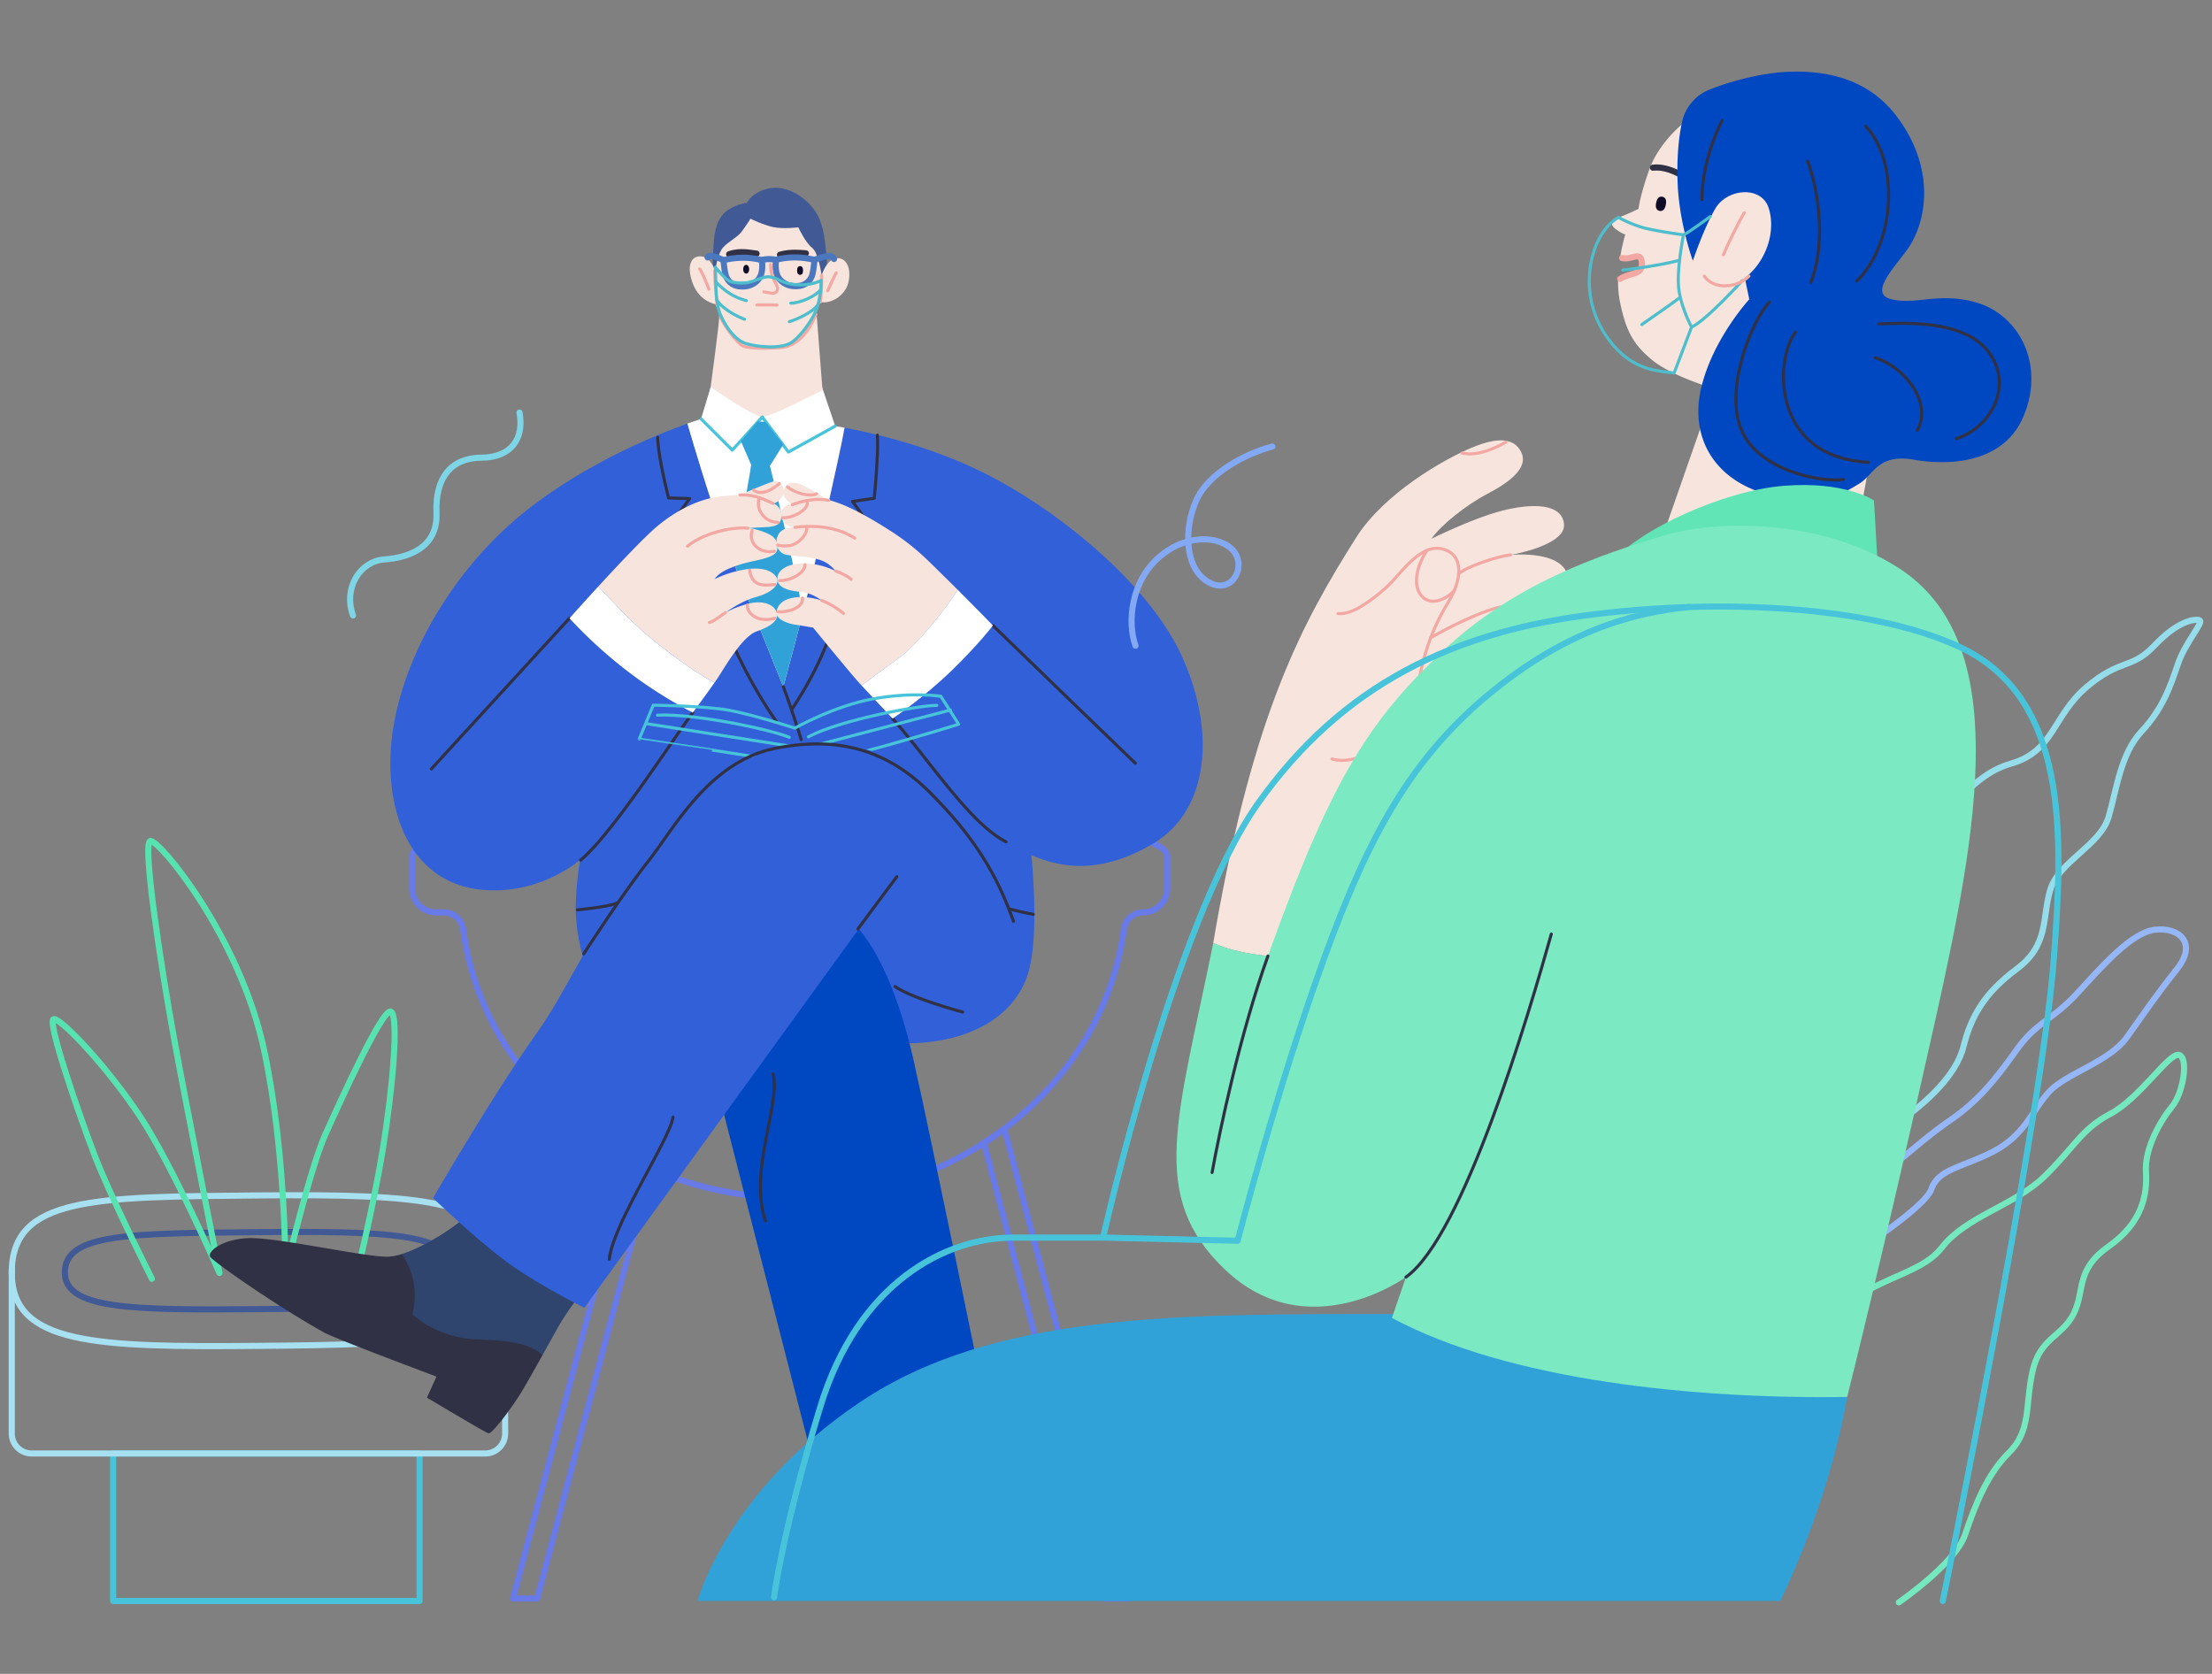 <?xml version="1.0" encoding="utf-8"?>
<svg xmlns="http://www.w3.org/2000/svg" viewBox="0 0 2571.5 1946">
  <rect x="0" y="0" width="2571.5" height="1946" fill="#808080" stroke="none"/>
  <defs>
    <style>.cls-16,.cls-17,.cls-18,.cls-19,.cls-20,.cls-22,.cls-4,.cls-5,.cls-8{fill:none;stroke-linecap:round;stroke-linejoin:round}.cls-16,.cls-17,.cls-4,.cls-5,.cls-8{stroke-width:7.1px}.cls-20,.cls-4{stroke:#48c4da}.cls-5{stroke:#a7e0f0}.cls-8{stroke:#6879e8}.cls-9{fill:#2f456e}.cls-10{fill:#303145}.cls-11{fill:#3160d8}.cls-12{fill:#fff}.cls-14{fill:#f7e5dd}.cls-15{fill:#100c27}.cls-16,.cls-22{stroke:#303145}.cls-17{stroke:#4b77bf}.cls-18{stroke:#f3a8a3}.cls-18,.cls-19,.cls-20,.cls-22{stroke-width:3.55px}.cls-19{stroke:#4ebdcc}.cls-21{fill:#31a2d8}.cls-23{fill:#0047c2}</style>
  </defs>
  <g id="color1">
    <path d="M2099 1185.72c9.07-31.36 22.09-106.78 62-127.68s57.8-27.37 74.38-62.45 52-93.51 102.26-107.8 48.56-55.55 88.11-89.11 52.13-19.9 79-48.36 46.57-31.19 52.18-29.28-16.53 25.7-25.09 51-17.6 52-42.11 78.09-28.93 66.9-38.46 99.67-58.39 52.22-67.93 85-1.25 63.76-38.89 91.7-53.25 55.53-61.86 90.18-45.79 65.87-64.61 79.84-36.95 76.71-36.95 76.71" style="stroke-width:7.1px;stroke:#95ddea;fill:none;stroke-linecap:round;stroke-linejoin:round"/>
    <path d="M2147.37 1404.64c12.73-14.47 85.94-79.49 118.39-101.37s53.68-47.55 77.75-81.66 41.43-34.49 71.12-66.69 63.17-71 90.84-74.09 49.62 15.24 25.09 46.06-37.28 50-58 78.95-70.52 41.84-90.32 63.31-27.9 50-64.09 69.07-64.8 20.31-72.89 44.18-109 86.72-109 86.72" style="stroke:#95b6f7;stroke-width:7.1px;fill:none;stroke-linecap:round;stroke-linejoin:round"/>
    <path d="M2109.57 1547c63-65.22 120.16-60.89 148-96.85s83.74-48.45 118.6-82 42.84-55.14 77.16-73.25 67.85-70.93 79.56-68.53 5.41 44.1-7.8 60-32.11 48.6-30.37 75.8-4.51 59.51-43.56 87-27 51.91-40.7 78.56-39.05 27.47-47.68 66.81-1.27 68.44-27.18 94.09-39.68 61.69-51.1 95.39-77.09 78.83-77.09 78.83" style="stroke:#74e8bf;stroke-width:7.1px;fill:none;stroke-linecap:round;stroke-linejoin:round"/>
    <path class="cls-4" d="M131.52 1689.71h356.25v171.53H131.52z" transform="rotate(180 309.645 1775.475)"/>
    <path class="cls-5" d="M13.67 1479.81c.26 83.59 97.51 86.55 287.57 84.83s286.26-4.08 286-90.05c-.25-80.68-97.51-86.55-287.57-84.83s-286.28 1.36-286 90.05Z"/>
    <path d="M75.39 1479.24c0 42.78 76.31 44.06 225.47 42.7s224.65-2.79 224.65-46.79c0-41.29-76.31-44.05-225.47-42.69s-224.65 1.4-224.65 46.78Z" style="stroke:#415a96;stroke-width:7.1px;fill:none;stroke-linecap:round;stroke-linejoin:round"/>
    <path d="M412.29 1491.36s21.08-84.33 32.58-154.28 19.16-156.19 9.58-161-59.45 105.42-76.66 143.75-46 159.07-46 159.07 1-138-24.91-258.73c-28.25-131.82-122.66-245.31-132.24-242.43s13.42 151.4 27.79 230 52.71 272.14 52.71 272.14-54.63-125.53-92.95-183-91-113.07-99.66-112.11 28.83 109.47 47 157.15c18.21 47.91 67.08 144.7 67.08 144.7" style="stroke:#57e3b1;stroke-width:7.1px;fill:none;stroke-linecap:round;stroke-linejoin:round"/>
    <path class="cls-5" d="M13.67 1474.59v192a23.16 23.16 0 0 0 23.16 23.16h527.24a23.16 23.16 0 0 0 23.16-23.16v-192"/>
    <path class="cls-8" d="m1143.86 1328.82 140.36 529.45h28.16l-144.75-546q-11.52 8.73-23.77 16.55ZM596.35 1858.27h28.16L757 1358.65q-12.76-5.54-25-11.93Z"/>
    <path class="cls-8" d="M479.23 995.47v37.35a27.88 27.88 0 0 0 27.89 27.88H516a22.61 22.61 0 0 1 22.43 19.65c15.11 114.37 89.23 212 193.52 266.37q12.24 6.38 25 11.93a413.58 413.58 0 0 0 165.53 34.13c82.34 0 158.64-23.65 221.37-64q12.24-7.85 23.77-16.57c75.09-56.62 126.59-138.7 138.91-231.9a22.63 22.63 0 0 1 22.47-19.61 27.89 27.89 0 0 0 27.89-27.88v-37.35c0-10.18-20.19-18.82-54.41-25.93-34.27-164.24-191.34-288.35-380-288.35-187.92 0-344.53 123.19-379.57 286.53-39.83 7.43-63.68 16.68-63.68 27.75Z"/>
    <path class="cls-9" d="M459.22 1518.79c16.31 14.82 50.4 43 74.12 46.7 21.1 3.29 72.69 3.06 97.4 9.76 7-12.46 13.62-24.5 18.24-32.74 10.37-18.53 25.94-37.81 25.94-37.81l-130.46-93.39c-11.65 12.87-49.65 37.9-77.55 46.61 4.02 29.01-7.69 60.87-7.69 60.87Z"/>
    <path class="cls-10" d="M286.51 1439.47c31.13-2.22 137.87 22.24 164.55 21.5a60.74 60.74 0 0 0 15.85-3c24.18 34.18 12.32 69.76 12.32 69.76 16.31 14.83 37.8 24.46 61.52 28.17 21.1 3.29 66.72-1.48 90 19.4-8.69 15.59-17.83 31.83-24 42.12-11.11 18.53-34.09 48.92-38.54 48.92-2.14 0-36.18-20.36-71.9-41.51l11.12-24.46s-117.9-44.13-130.46-51.14c-57.07-31.88-129.72-83-132.68-88.21s11.09-19.32 42.22-21.55Z"/>
    <path class="cls-9" d="M948.44 1660.36s12.6 66 17 99.33c.09.68.18 1.36.27 2.07 14.29 4.7 27.9 10.53 27.9 10.53 10.38-8.15 34.1-28.17 64.49-45.21 22.38-12.56 46.37-3.81 65.15 2.26-1.06-1.6-2-3.11-2.89-4.49-13.34-21.49-25.94-61.52-31.87-83.76Z"/>
    <path class="cls-10" d="M965.75 1761.76c-1 55.75 1.22 97.26 1.22 97.26h257.21a69.16 69.16 0 0 0-16.31-36.33c-13.88-16-65-49.41-84.58-93.35-18.78-6.07-42.77-14.82-65.15-2.26-30.39 17-54.11 37.06-64.49 45.21 0 0-13.65-5.83-27.9-10.53Z"/>
    <path class="cls-11" d="M1194.28 953s19.77 134.41-2 186.79-81 73.13-138.36 73.13H757.44c-47.44 0-90.92-94.88-88-165.05S689.25 953 689.25 953Z"/>
    <path class="cls-11" d="M568.67 1035c83 3 132.44-60.29 132.44-60.29s426.37-21.5 468.47 4c42.49 25.69 95.86 46.44 171 2 65.81-39 73.13-132.43 32.61-219.41s-149.24-172-231.26-212.48c-64.85-32-134-46.77-160.14-51.55-5.47 31.73-34.63 158.88-43 193.61-8.9 37.07-28.17 107.48-28.17 107.48s-48.18-118.59-68.19-171.22c-16.18-42.55-36.23-110.28-43.32-134.67-53.9 19.27-151.91 62.71-220.56 130.47C502.46 698 457 796.82 454 877.87s31.65 154.18 114.67 157.13Z"/>
    <path class="cls-12" d="M799.12 492.41c7.09 24.39 27.14 92.12 43.32 134.67 20 52.63 68.19 171.22 68.19 171.22s19.27-70.41 28.17-107.48c8.33-34.73 37.49-161.88 43-193.61-6.94-1.26-10.84-1.82-10.84-1.82L955.6 450H826.13L815 487c-4.7 1.51-10 3.32-15.88 5.41Z"/>
    <path d="M902.48 218.29c-13.28-.32-28.91 7-34.1 17.41-12.23 1.86-23.29 7.74-28.17 13.72-11.48 14.08-10.37 35.58-11.11 42.25s-.37 18.53-.37 18.53l3 17.05L961 325.39s1.48-7.78-.37-29.27-4.18-38.73-14.09-52.26c-11.08-15.2-28.54-25.2-44.06-25.57Z" style="fill:#415a96"/>
    <path class="cls-14" d="M955.11 320.21s5.56-18.91 17.42-20 17.41 12.6 13.71 28.17-20.76 25.55-32.62 22.62l-4.44 12.6 7 90.06s-60.41 31.13-70.05 31.13-60-34.78-60-34.78 10.75-79 10-83.45-4.45-13-4.45-13-17.42-2.59-25.57-22.24S802 297.6 814.27 298s17.05 16.86 17.05 16.86 2.59-16.86 7.41-24.64 17.79-13.35 23.35-20.76 10.38-15.19 10.38-15.19 14.08 7 25.94 9.63 29.65.37 29.65.37S936.2 282 944 288s11.11 32.21 11.11 32.21Z"/>
    <path class="cls-15" d="M930.09 319.53c2.29 0 3.46-1.71 3.46-5.07s-1.17-5.07-3.46-5.07-3.46 1.71-3.46 5.07 1.17 5.07 3.46 5.07Z"/>
    <ellipse class="cls-15" cx="867.45" cy="312.98" rx="3.46" ry="5.07"/>
    <path class="cls-16" d="M936.82 294.51c-6.17-.43-17.66-1.91-30.08 1.61M879.5 294.82c-6.49-.56-18.9-3.89-31.87.74"/>
    <path class="cls-17" d="M969.56 301.12s-1.94-5-9.45-3.15c-5.93 1.48-14.08 4.26-14.08 4.26M885.62 302.42s2.59 14.27-3.71 22.05-15.2 9.26-22.79 8.34a18.08 18.08 0 0 1-15.2-12.05c-2-6.48-2.78-18.34-2.78-18.34a98.82 98.82 0 0 1 23.54-2.78 85 85 0 0 1 20.94 2.78Z"/>
    <path class="cls-17" d="M902.27 302.05s-2.6 14.26 3.7 22.05 15.2 9.26 22.8 8.34A18.08 18.08 0 0 0 944 320.39c2-6.48 2.78-18.34 2.78-18.34a98.69 98.69 0 0 0-23.53-2.78 85 85 0 0 0-20.98 2.78ZM902.27 302.05c-4.79-1.12-13.69-1.12-16.65.37M841.14 302.42c-5.37-2.23-16.31-7.79-18.53-3.15"/>
    <path class="cls-18" d="M895.87 307.6c.37 12.42 3.15 16.5 6.3 22.43a21.13 21.13 0 0 1 1.57 3.89 5.51 5.51 0 0 1-6.21 7l-9.44-1.6M903.41 354.67c-3.9-.37-16.31-.18-23.35-.18M948.44 365.42c-5 13.53-18.72 37.43-41.14 38.73s-32.8.74-41.33-1.11-25.97-27.24-28.35-34.65M813.34 312.61c3 3.33 10.75 23.53 10.75 23.53M972.15 317.24c-3 4.82-9.82 20.76-9.82 20.76M955.11 320.21c.37 8.15-.56 26.31-1.49 30.76M831 314.65c-.37 7.22 1.67 31.87 2.59 38.73"/>
    <path class="cls-19" d="M894.7 321.87c-5.68-.91-15.76 4.27-23.17 6.12s-17.6 1.11-23.16-1.11-16.68-16.31-16.68-16.31.37 25 1.3 34.84a99.19 99.19 0 0 0 3.7 18.53s12 30.95 32.25 35.95 41.32 4.45 50.77-1.48 25-25.39 30.21-41.14a101.06 101.06 0 0 0 4.63-31.27s-10.93 6.3-28.72 5-18.53-7.09-31.13-9.13Z"/>
    <path class="cls-19" d="M831.69 327.25c11.12 11.49 21.13 18.34 35.95 22.23M833.36 348.74c6.3 10.38 23.9 19.46 32.24 22.43M954.18 336.7c-5.74 7.23-22.24 15.38-34.84 15.75M950.66 354.49c-5.56 8-22.24 16.12-33 19.46"/>
    <path class="cls-20" d="m970.92 495.39-54.36 30.14-30.39-40.77-34.84 38.54-36.32-36.32"/>
    <path class="cls-21" d="m880.61 490 9.27.37 20.75 26.31-15.56 24.84s28.9 117.71 38.4 170.79c-9.6 37.66-22.84 86-22.84 86s-34.93-86-57.66-144c7.11-38.39 18.94-102.88 20.23-113.95l-11.86-27.42Z"/>
    <path class="cls-22" d="M805.38 828.44C776.47 868 710.5 970.64 674.92 999.92M662.07 718.74c-22.73 24.71-160.6 175.18-160.6 175.18M1154.25 727.15c35.09 34.09 165.55 160.1 165.55 160.1M1037.64 835.37c42.74 48.18 89.94 122.06 131.94 143.31M1020 505.89c1.49 21.49-3.7 73.38-3.7 73.38l-25.2 3.7 21.49 29.65s-45.95 126-60.78 157.15A441.7 441.7 0 0 1 920.27 825M910.63 798.3c11.86 31.88 20.76 61.53 20.76 61.53M764.61 508.48c0 20.76 12.6 70.42 12.6 70.42l24.46.74-19.27 26.68S835.77 716 858.75 763.47s44.84 76.71 44.84 76.71"/>
    <path class="cls-14" d="M695.63 681.71C707.52 694.65 734.87 723.9 753 739c22.07 18.39 59.57 46.2 77.8 54.36 1.42-2 2.7-3.89 3.74-5.44 7.9-11.86 28.16-47.93 45-53.86s26.2-12.85 23.23-22.24-15.86-13.82-31.17-10.37a115.75 115.75 0 0 0-28.42 10.87c1.53-1.05 18.12-13.49 35.83-18.28 18.28-4.95 29.65-15.33 22.73-24.22s-21.59-10.23-36.32-7.66a132.2 132.2 0 0 0-34.84 11.12c2.47-3.21 6.18-7.66 16.55-12.1 9.37-4 16.31-6.19 31.13-9.39 22.41-4.85 26-8.66 25.45-16.56s-3.71-12.11-15.06-16.56c-10.51-4.1-18.14-4.85-19.28-4.69 9.64-.74 13.12-.73 21.74-1.24 11.35-.63 17.3-3 17.3-13.83a14 14 0 0 0-9.64-13.59s5.68-.49 10.63-7.9-.74-18.54-8.65-18c-4.93.31-40.52 16.06-40.52 16.06a211.72 211.72 0 0 0-27.68 2.46c-16.8 2.48-42 11.86-68.19 33.61-14.65 12.12-44.91 44.23-68.73 70.16Z"/>
    <path class="cls-12" d="M662.07 718.74a533.8 533.8 0 0 0 67.7 61.77 517 517 0 0 0 75.61 47.93s16-21.63 25.42-35.07c-18.23-8.16-55.73-36-77.8-54.36-18.13-15.11-45.48-44.36-57.37-57.3-18.78 20.43-33.56 37.03-33.56 37.03Z"/>
    <path class="cls-14" d="M924 726.15c6.93 1 21.25 3.47 21.25 3.47s45.95 56.34 55.35 66.21c.3.3.6.62.92 1 7.8-5.72 27.64-20.31 45-33.07 20.93-15.36 55.88-60.06 66.9-78-4.1-4.11-8.18-8.14-12-11.92-22.74-22.24-36.57-37.55-65.73-56.34s-55.34-32.61-74.12-36.57c0 0-22.23-14.81-32.12-18.28s-15.57-.74-18.53 7.17 7.65 15.07 10.13 17c0 0-12.85-1.48-12.6 12.11S924.22 613 924.22 613s-13.09-.74-18.53 7.16-3.46 19.52 5.19 23.72c5.57 2.71 20.51 2.22 31.38 4.45s19.27 3.7 29.15 15.56a84.91 84.91 0 0 0-35.08-8.89c-19.76-.51-33.11 7.41-32.62 18.29s15.33 13.83 27.68 14.82c12 .95 23 9.33 23.69 9.86-.8-.27-16.18-5.35-30.62-3.44-14.82 2-20.74 8.91-21.73 17.3s14.32 13.34 21.27 14.32Z"/>
    <path class="cls-12" d="M1001.49 796.79c10.14 10.72 36.15 38.58 36.15 38.58s35.58-23.72 68.19-55.34 48.42-52.88 48.42-52.88-20.77-21.46-40.82-41.45c-11 18-46 62.66-66.9 78-17.4 12.78-37.24 27.37-45.04 33.09Z"/>
    <path class="cls-18" d="M869.37 614c-20.26-1.73-53.12 6.67-70.17 21M898.77 585.32c-8.4-3.46-19.76-10.61-38.54-9.88M843.18 712.32c-5.68 3.46-13.1 10.13-18.53 11.37M901 679.46c-16.06 2.22-27.43.49-29.41-16.56M900.25 640.91c-16.8 3-30.63-8.89-25.94-24.21"/>
    <path class="cls-18" d="M904.46 607.31c-16.81-.25-26.2-16.31-21.75-28.16M901 718.74c-22.49 6.18-33.36-7.9-32.12-15.31M905.94 562.1c-7.41 6.91-21.25 14.82-29.9 7.66M935.83 656.48c.5 7.66-13.34 18.53-29.65 18.53M924.22 613c10.87-1 42-4.7 69.43 12.6"/>
    <path class="cls-18" d="M937.81 612.5c1.48 8.9-10.38 20.51-19.77 21.74S904 633.5 904 633.5M921 586.8c12.85-4.94 27.92-7.9 42.5-5.18M949.42 574c-8.15 3.95-25.45-.74-33.85-7.91"/>
    <path class="cls-18" d="M938.06 582.36c3.7 8.89-14.58 19.76-27.43 19.52M932.87 695.27c1 10.63-14.08 16.31-28.17 16.06M955.08 698a94.47 94.47 0 0 1 25.48 15.09M971.41 663.89s12.85 4.45 18 9.64"/>
    <path class="cls-20" d="M1093.72 809.42s-33.36-5.19-78.57 3S924 846.48 924 846.48s-48.18-15.56-76.34-20.75-88.21-5.93-88.21-5.93l-16.31 39.29S904.7 883.55 928.42 888s186.05-46 186.05-46Z"/>
    <path class="cls-20" d="m1104.84 825.48-169.99 44.48-183.34-28.66"/>
    <path class="cls-20" d="M1089 820.05c-21.25 0-112.17 16.8-149.23 36.57M917.55 857.11c-23.23-9.39-109.7-27.67-153.19-25.7"/>
    <path class="cls-23" d="M982.78 1066.63c28.66 17.79 59.3 78.08 79.06 165s92.91 444.74 92.91 444.74-57.33 19.77-115.64 28.67-88.95 13.83-88.95 13.83l-122.55-478.29Z"/>
    <path class="cls-11" d="M1143.87 976.7c-43.48-49.42-105.75-136.39-241.14-105.7S678.38 1125 626 1198.13s-122.55 194.7-122.55 194.7 54.35 52.38 90.92 78.07 85 49.42 85 49.42l355.79-491.19Z"/>
    <path class="cls-22" d="M1178.22 1071.08c-19.22-54.08-45.22-97.84-97.1-149.73-48-48-105.26-66.71-180.87-51.15-77 15.85-117.85 94.88-146.76 131.2s-74.87 107.48-74.87 107.48"/>
    <path class="cls-22" d="M997.36 1080c14.08-19.27 45.21-60.78 45.21-60.78M1040.6 1146.93c20 14.09 78.57 29.65 78.57 29.65M782.4 1298.64c-3.71 25.94-69.68 123.79-74.13 165.3M1201.2 1062.93c-12.6-2.23-26.69-5.93-26.69-5.93M717.91 1049.58c-11.86 5.19-46.7 8.16-46.7 8.16M898.77 1248.48c8.9 35.58-28.66 111.68-8.89 171"/>
    <path class="cls-21" d="M1620.35 1527.68c-249.8 0-464.75-2.22-620.41 102.29s-189 231.27-189 231.27h1258.6s55.59-109.7 77.83-237.2Z"/>
    <path class="cls-14" d="m1573.65 1120.74-78.57-8.15s-48.06 0-84.69-16.23q1.3-7.72 2.67-15.39c44.47-253 100.8-356.79 163.56-456.12 33-52.15 103.28-91.42 133.91-104.26s50.4-11.86 58.32 5.93-14.85 34.59-39.54 47.48-54.36 36.56-65.23 52.38c0 0 47.44-23.72 82-32.62s70.18-8.89 72.15 15.82c1.9 23.87-58 34.82-62 35.55 4.25-.4 66-5.63 67 29.68.77 29.95-134.6 224.38-249.58 445.93Z"/>
    <path class="cls-18" d="M1555.37 713.31c15.81 2 38.54-14.83 55.35-29.65s39.53-52.38 66.21-45.46 21.37 37.68 7.54 60.41-29.65 53.74-37.19 106.61c-6.29 44.13-63.25 88-98.83 77.09"/>
    <path class="cls-18" d="M1658.52 640.42c-13.34 20.38-16.67 44.1-3.33 54.85s33-4.45 36.32-10M1699.66 526.64c18.53 4.82 43.37-8.15 50.78-12.6M1756 645.12c-14.09 1.23-53.37 14.2-60.41 22.36M1663 741.6c10.75-6.67 63.75-35.21 90.06-37.43"/>
    <path class="cls-14" d="m2068.06 160.1-86.73-30.89c-20.75 5.44-52.87 37.07-63.74 67.21s-12.85 46.45-12.85 46.45-16.31 7.91-23.23 9.88-11.36 7.42-3.46 13.35 11.37 6.42 11.37 6.42a215 215 0 0 0-6 27.23c11.14 2.59 24.56-8.95 25.3 5.88s-15.18 11.15-27.64 19.23a116.78 116.78 0 0 0 2 25.24c6.91 34.59 15.81 50.9 38.54 69.18s71.16 32.62 71.16 32.62l-69.92 200.38 235-31.13 35.58-191.24Z"/>
    <path d="M1885.71 300c11.14 2.59 22.24-9.15 23 5.68s-12.74 10.45-25.2 18.53" style="stroke:#f3a8a3;stroke-width:7.1px;fill:none;stroke-linecap:round;stroke-linejoin:round"/>
    <path class="cls-15" d="M1929.27 245.18c-3.73-.76-5.06-3.92-4-9.37s3.55-7.86 7.28-7.1 5.06 3.91 4 9.36-3.55 7.86-7.28 7.11Z"/>
    <path class="cls-16" d="M1921.54 194.94c20.26-2.47 42 14.33 42 14.33"/>
    <path class="cls-23" d="M1987.24 104.22a52.49 52.49 0 0 0-31.79 37.4c-3.79 17.34-6.14 40-5.25 69.13 1.48 48.18 17.79 92.41 17.79 92.41s12.48-37.43 26.19-60.78 53.22-26.66 61.77-1c8.9 26.68-2 62.14-27.55 81.78l5.19 24.83s-42.62 46-56 103.41 15.56 106.73 77.46 123.41 90.3-2.84 106.61-12.72S2183 527 2225 534.42s102.65 3.46 126-47.44c27.68-60.28-2-122.55-57.32-136.38-42.15-10.54-68.19 4.44-95.86-3s11.18-43.1 23.22-63.25c22.73-38 24.57-98.27-18.78-152.45-32.61-40.77-80.79-51.14-128.23-48.18-29.53 1.87-64.03 11.35-86.79 20.5Z"/>
    <path class="cls-19" d="M1881.51 252.75s16.31 9.39 34.59 13.35 41 6.91 41 6.91-6.92 34.1-5.93 57.33 15.32 49.91 15.32 49.91-17.79 46.94-20.26 53.37c-18.78-2.48-47.93-2.48-74.62-37.07a113.19 113.19 0 0 1-21.25-94.87c8.42-37.56 31.15-48.93 31.15-48.93Z"/>
    <path class="cls-19" d="M1952.67 302.66c-30.14 7.42-66.21 11.37-66.21 11.37M1952.67 346.15c-6.92 5.44-44 31.13-44 31.13M1957.12 273c5.93-2.47 31.13-21.24 31.13-21.24M1966.51 380.25c17.29-7.91 58.8-53.87 58.8-53.87"/>
    <path class="cls-18" d="M2027.78 247.32c-6.42 10.37-19.76 37.55-24.21 48.92M1981.33 321c10.38 15.81 38.05 14.33 51.89 0"/>
    <path class="cls-22" d="M2002.09 140.09c-17.79 34.09-23.72 71.9-23.72 91.91M2056.94 351.34c-20 20.75-52.63 100.07-32.61 148.25s94.13 61.52 118.59 57.81"/>
    <path class="cls-22" d="M2087.33 386.18c-24.46 31.87-28.17 145.28 84.5 151.21M2168.87 146.76c38.54 40 35.58 134.9-10.38 180.12M2184.43 376.54c26-.74 97.11-5.93 126.75 31.87s5.19 88.21-37.06 101.55M2180 415.83c34.83 11.11 66.71 52.62 48.92 84.5M2101.41 187.52c9.64 23.72 23.72 89.69 3.71 140.84"/>
    <path d="M1878.3 649.32c28.91-33.36 124-78.66 195-84.51 71.9-5.93 105.25 17.05 105.25 17.05l4.45 77.83Z" style="fill:#61e5b6"/>
    <path d="M2207.41 660.43c-91.65-59-215-55.59-273.52-37.8-74 22.48-173.45 55.59-256.46 134.16s-127.5 143.81-200.14 345.42q-1.63 4.55-3.26 9.17c-17.33-1.66-42.4-5.61-63.64-15-41.32 204.5-76.32 293.73 13.53 379.44 96.36 91.91 210.51 8.89 210.51 8.89l-16.3 47.44c136.77 73.35 353.9 94.39 529.24 91.91 0 0 38.69-152.49 102.29-437.33 51.15-229.06 88.95-441.79-42.25-526.3Z" style="fill:#7be9c2"/>
    <path class="cls-4" d="M2258.56 1861.24s115-560.85 129-745.69c11.12-146.76 17-303.9-109-363.2-91.76-43.19-255.73-58.56-422.51-38.55s-295.74 82.28-393.58 220.2-180.12 504.78-180.12 504.78h-104.52c-77.83 0-180.12 51.15-224.59 197.91s-53.37 220.15-53.37 220.15"/>
    <path class="cls-4" d="M1962.8 705.65c-37.06 4.45-114.59 13.49-207.54 82.28-111.19 82.27-163.08 180.86-216.45 327.62s-100.06 326.89-100.06 326.89l-156.4-3.71"/>
    <path class="cls-22" d="M1474 1111.38c-32.32 90.16-56 202.83-64.93 251.75M1634.43 1484.69c66.72-47.44 142.32-303.91 169-398.79"/>
    <path d="M1479.17 519.13c-31.25 8.16-74.67 30.84-88.71 63.07s-13.58 76.62 12.67 93.49 44.66-12.3 33.26-31.79-52.65-26.35-87.33 2.45-38.75 77.52-29 104.37" style="stroke:#83a9f5;stroke-width:7.1px;fill:none;stroke-linecap:round;stroke-linejoin:round"/>
    <path d="M410.38 715.46c-11.72-32.42 8.67-63.09 36.21-65.07s62.53-13.13 60.86-54.14 17-63.94 52.26-64.19 49.78-22.75 44.22-52.44" style="stroke:#7dd5e5;stroke-width:7.1px;fill:none;stroke-linecap:round;stroke-linejoin:round"/>
  </g>
</svg>